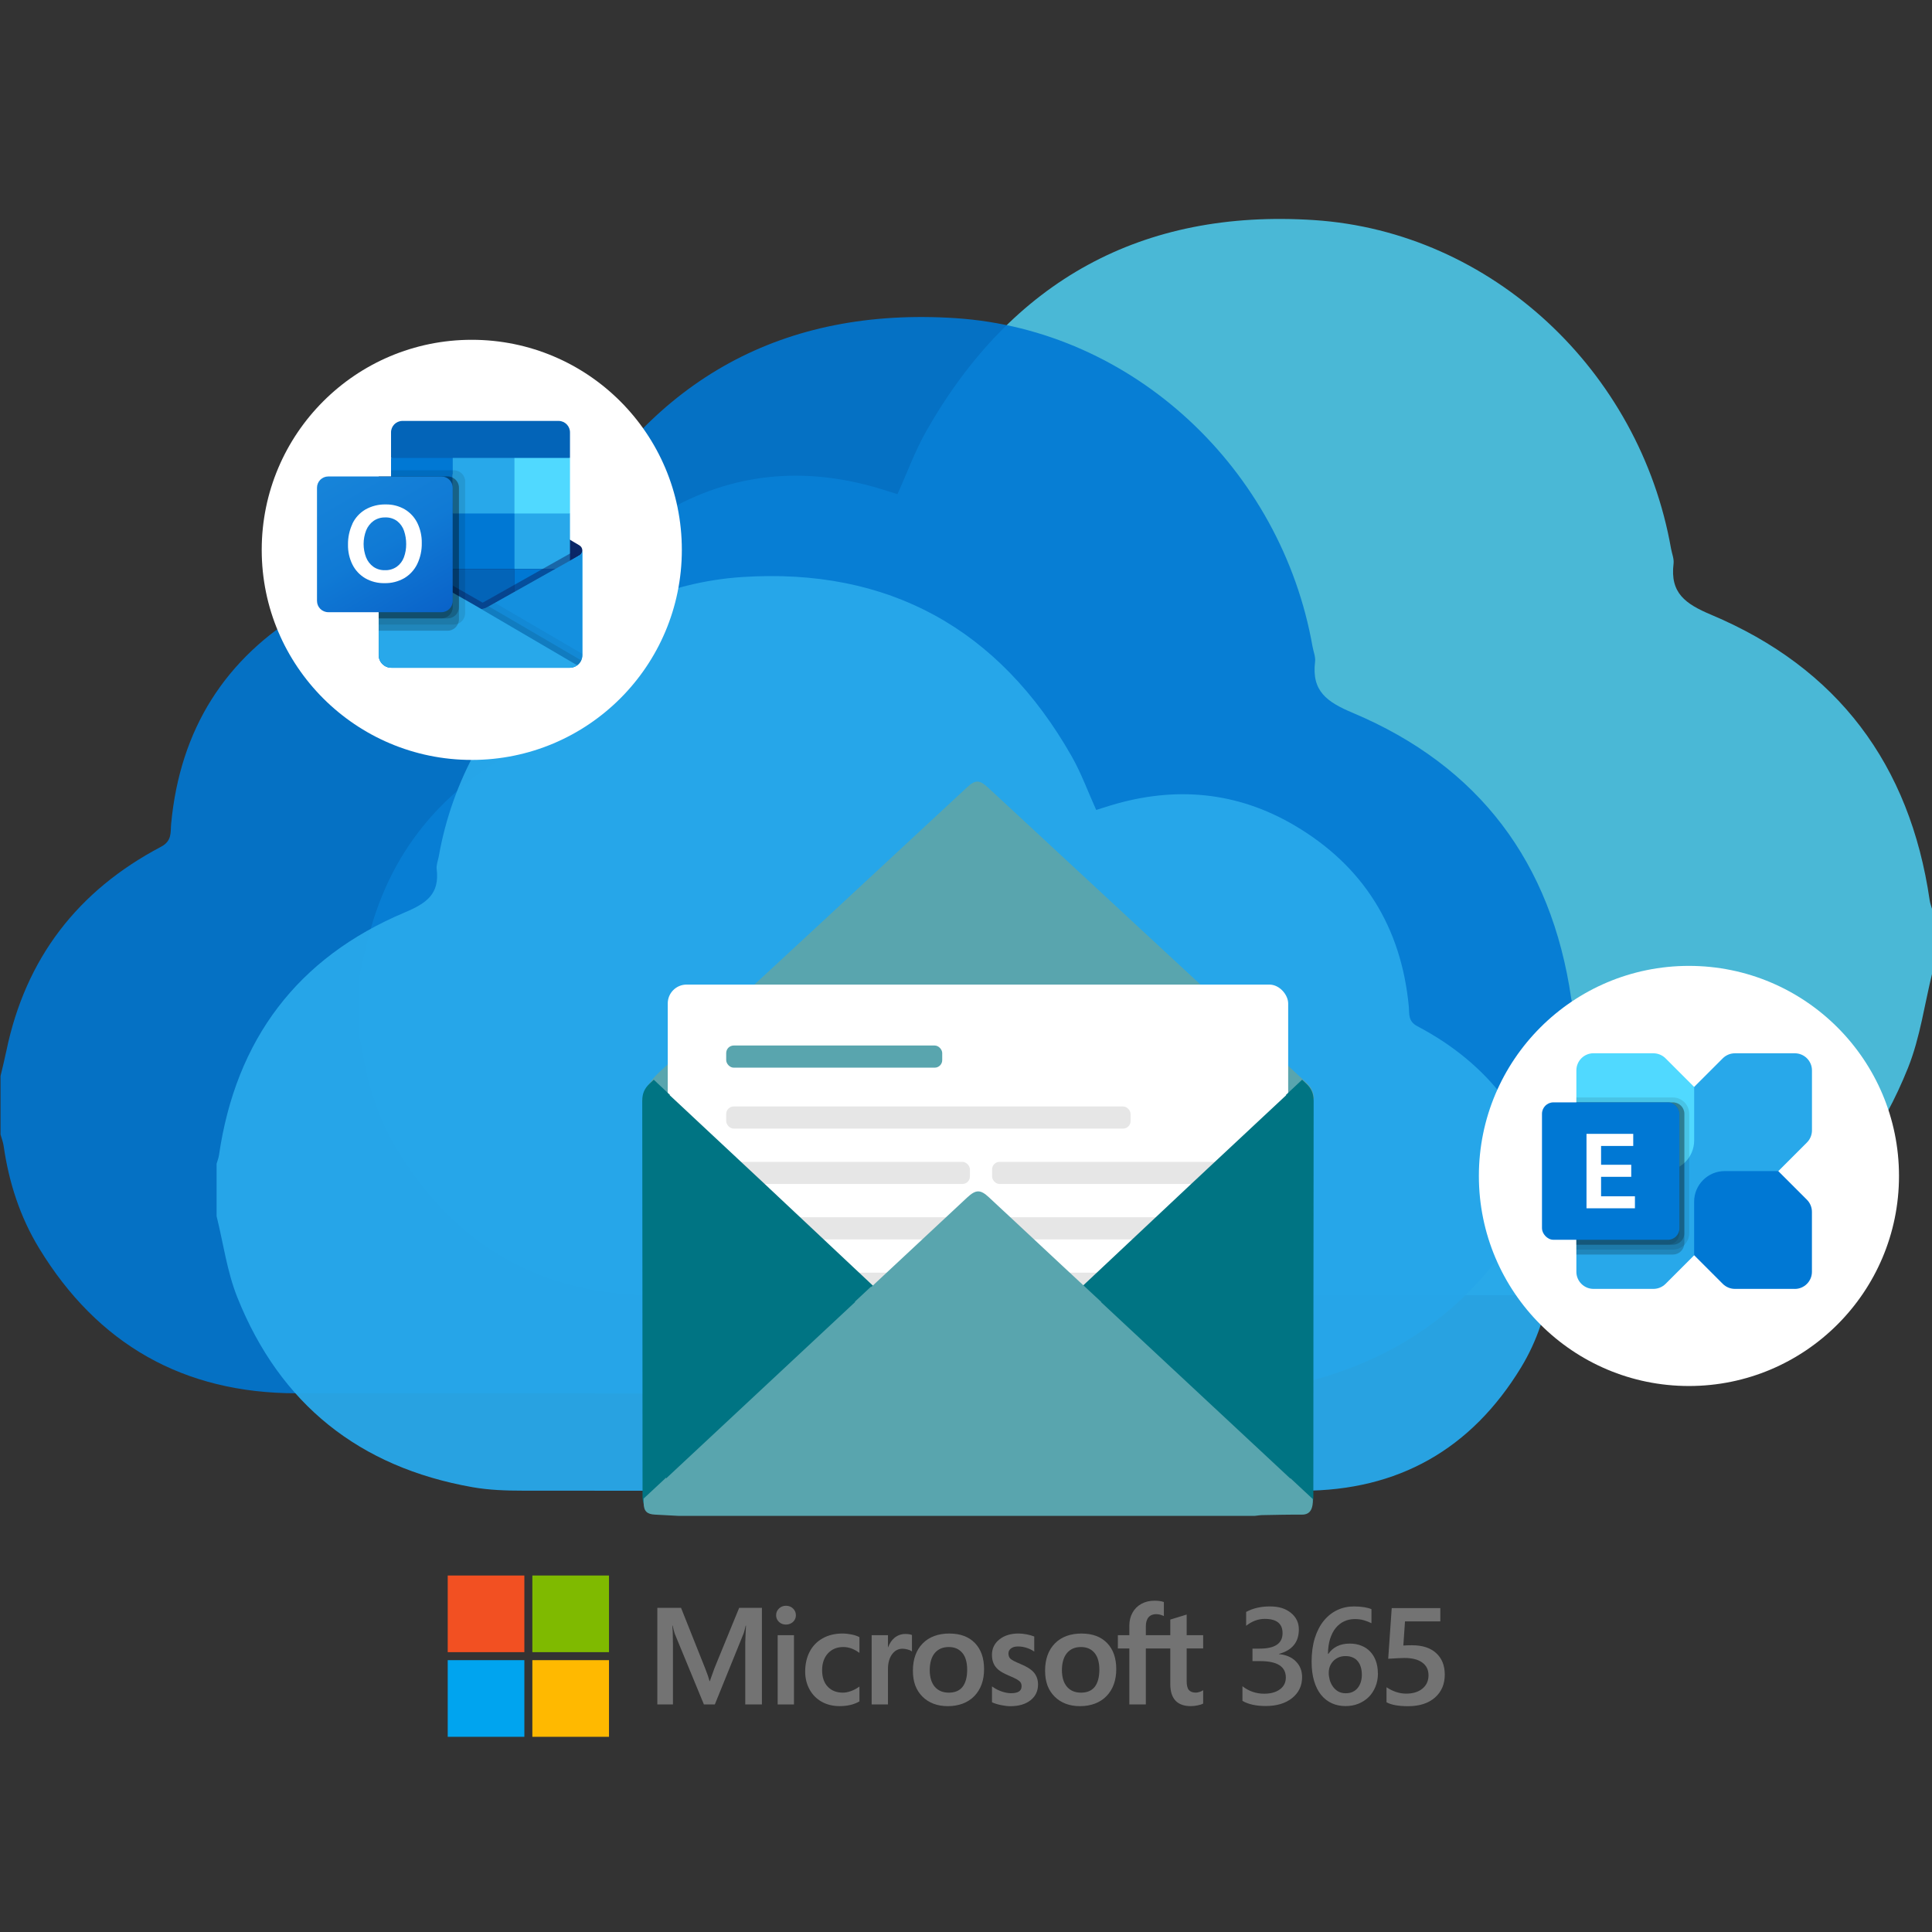 <?xml version="1.0" encoding="UTF-8"?>
<svg xmlns="http://www.w3.org/2000/svg" xmlns:xlink="http://www.w3.org/1999/xlink" id="ebqlNQhgxjz1" viewBox="0 0 512 512" shape-rendering="geometricPrecision" text-rendering="geometricPrecision" width="512" height="512">
  <rect x="0" y="0" width="512" height="512" fill="#333333" stroke="none"/>
  <style>#ebqlNQhgxjz3_to {animation: ebqlNQhgxjz3_to__to 8000ms linear infinite normal forwards}@keyframes ebqlNQhgxjz3_to__to { 0% {transform: translate(303.64px,196.44px)} 50% {transform: translate(208.5px,196.44px)} 100% {transform: translate(303.5px,196.44px)}} #ebqlNQhgxjz4_to {animation: ebqlNQhgxjz4_to__to 8000ms linear infinite normal forwards}@keyframes ebqlNQhgxjz4_to__to { 0% {transform: translate(208.64px,222.43px)} 50% {transform: translate(273.331px,222.43px)} 100% {transform: translate(208.5px,222.43px)}} #ebqlNQhgxjz5_to {animation: ebqlNQhgxjz5_to__to 8000ms linear infinite normal forwards}@keyframes ebqlNQhgxjz5_to__to { 0% {transform: translate(234.585px,269.67px)} 50% {transform: translate(334.805px,269.67px)} 100% {transform: translate(234.74px,269.67px)}} #ebqlNQhgxjz29_to {animation: ebqlNQhgxjz29_to__to 8000ms linear infinite normal forwards}@keyframes ebqlNQhgxjz29_to__to { 0% {transform: translate(259.17px,329.918px)} 25% {transform: translate(259.17px,283.166px)} 50% {transform: translate(259.17px,328.595px)} 75% {transform: translate(259.17px,284.018px)} 100% {transform: translate(259.17px,329.918px)}}</style>
  <defs>
    <linearGradient id="ebqlNQhgxjz51-fill" x1="449.95" y1="310.14" x2="449.95" y2="341.27" spreadMethod="pad" gradientUnits="userSpaceOnUse" gradientTransform="translate(0 0)">
      <stop id="ebqlNQhgxjz51-fill-0" offset="0%" stop-color="#35b8f1"></stop>
      <stop id="ebqlNQhgxjz51-fill-1" offset="100%" stop-color="#28a8ea"></stop>
    </linearGradient>
    <linearGradient id="ebqlNQhgxjz61-fill" x1="412.79" y1="288.13" x2="436.31" y2="328.87" spreadMethod="pad" gradientUnits="userSpaceOnUse" gradientTransform="translate(0 0)">
      <stop id="ebqlNQhgxjz61-fill-0" offset="0%" stop-color="#1784d9"></stop>
      <stop id="ebqlNQhgxjz61-fill-1" offset="50%" stop-color="#107ad5"></stop>
      <stop id="ebqlNQhgxjz61-fill-2" offset="100%" stop-color="#0a63c9"></stop>
    </linearGradient>
  </defs>
  <g transform="translate(0 4.213)">
    <g id="ebqlNQhgxjz3_to" transform="translate(303.64,196.44)">
      <path d="M512.14,253.33c-2.11,8.5-3.27,17.38-6.49,25.43-13.31,33.25-38.03,52.91-73.28,59.15-5.17.91-10.53,1.09-15.8,1.1-81.02.07-162.03.09-243.05.02-29.86-.02-52.64-12.95-68.16-38.44-5.06-8.31-8.01-17.45-9.39-27.09-.15-1.04-.55-2.04-.83-3.06v-15.48c.52-2.21,1.08-4.42,1.54-6.64c5.08-24.55,18.93-42.51,40.99-54.12c3-1.58,2.47-3.9,2.69-6.13c2.35-24.87,14.2-43.88,35.64-56.5c18-10.59,37.3-12.3,57.28-6.25c1.54.47,3.08.96,4.56,1.42c2.58-5.7,4.66-11.48,7.65-16.74c22.66-39.84,57.19-58.87,102.75-55.89c47.07,3.09,86.3,39.95,94.6,87.05.24,1.34.83,2.71.67,4-.95,7.77,3.09,10.65,9.99,13.55c33.47,14.1,52.64,39.65,57.88,75.63.13.92.5,1.81.75,2.71v16.29Z" transform="translate(-303.64,-196.44)" opacity="0.8" fill="#50d9ff"></path>
    </g>
    <g id="ebqlNQhgxjz4_to" transform="translate(208.64,222.43)">
      <path d="M417.14,279.32c-2.11,8.5-3.27,17.38-6.49,25.43-13.31,33.25-38.03,52.91-73.28,59.15-5.17.91-10.53,1.09-15.8,1.1-81.02.07-162.03.09-243.05.02-29.86-.02-52.64-12.95-68.16-38.44-5.06-8.31-8.01-17.45-9.39-27.09-.15-1.04-.55-2.04-.83-3.06v-15.48c.52-2.21,1.08-4.42,1.54-6.64c5.08-24.55,18.93-42.51,40.99-54.12c3-1.58,2.47-3.9,2.69-6.13c2.35-24.87,14.2-43.88,35.64-56.5c18-10.59,37.3-12.3,57.28-6.25c1.54.47,3.08.96,4.56,1.42c2.58-5.7,4.66-11.48,7.65-16.74c22.66-39.84,57.19-58.87,102.75-55.89c47.07,3.09,86.3,39.95,94.6,87.05.24,1.34.83,2.71.67,4-.95,7.77,3.09,10.65,9.99,13.55c33.47,14.1,52.64,39.65,57.88,75.63.13.92.5,1.81.75,2.71v16.29Z" transform="translate(-208.64,-222.43)" opacity="0.9" fill="#0078d4"></path>
    </g>
    <g id="ebqlNQhgxjz5_to" transform="translate(234.585,269.67)">
      <path d="M57.39,318.03c1.79,7.22,2.78,14.77,5.52,21.61c11.31,28.26,32.32,44.97,62.27,50.26c4.4.78,8.95.93,13.43.93c68.85.06,137.71.08,206.56.02c25.37-.02,44.73-11.01,57.92-32.67c4.3-7.06,6.8-14.83,7.98-23.03.13-.88.47-1.73.71-2.6v-13.15c-.44-1.88-.92-3.75-1.31-5.65-4.32-20.86-16.09-36.13-34.84-45.99-2.55-1.34-2.1-3.31-2.28-5.21-2-21.13-12.07-37.29-30.29-48.02-15.3-9-31.7-10.45-48.68-5.31-1.31.4-2.62.81-3.88,1.21-2.19-4.85-3.96-9.75-6.5-14.22-19.26-33.86-48.61-50.03-87.32-47.5-40,2.62-73.34,33.96-80.39,73.98-.2,1.13-.7,2.3-.57,3.4.81,6.61-2.63,9.05-8.49,11.52-28.45,11.98-44.73,33.7-49.19,64.27-.11.78-.42,1.54-.64,2.3v13.85Z" transform="translate(-234.585,-269.67)" opacity="0.95" fill="#28a8ea"></path>
    </g>
  </g>
  <g>
    <g>
      <g>
        <rect width="20.31" height="20.31" rx="0" ry="0" transform="translate(118.65 417.53)" fill="#f25022"></rect>
        <rect width="20.31" height="20.31" rx="0" ry="0" transform="translate(141.08 417.53)" fill="#7fba00"></rect>
        <rect width="20.31" height="20.31" rx="0" ry="0" transform="translate(118.65 439.96)" fill="#00a4ef"></rect>
        <rect width="20.31" height="20.31" rx="0" ry="0" transform="translate(141.08 439.96)" fill="#ffb900"></rect>
      </g>
      <g>
        <path d="M189.31,442.16l-1.2,3.36h-.07c-.21-.79-.57-1.9-1.14-3.32l-6.42-16.11h-6.28v25.61h4.14v-15.75c0-.97-.02-2.15-.06-3.49-.02-.68-.1-1.23-.12-1.64h.09c.21.97.43,1.7.59,2.19l7.7,18.68h2.9l7.64-18.85c.17-.43.36-1.27.53-2.02h.09c-.1,1.87-.18,3.57-.2,4.6v16.28h4.42v-25.61h-6.03l-6.58,16.07Z" fill="#737373"></path>
        <rect width="4.32" height="18.36" rx="0" ry="0" transform="translate(206.09 433.34)" fill="#737373"></rect>
        <path d="M208.29,425.54c-.71,0-1.33.24-1.84.72s-.77,1.09-.77,1.8.26,1.3.76,1.77s1.13.7,1.85.7s1.35-.24,1.86-.7c.51-.47.77-1.06.77-1.77s-.25-1.29-.75-1.78-1.13-.74-1.88-.74" fill="#737373"></path>
        <path d="M225.69,433.16c-.83-.17-1.64-.26-2.41-.26-1.98,0-3.75.42-5.25,1.26-1.51.84-2.67,2.04-3.46,3.56s-1.19,3.29-1.19,5.27c0,1.73.39,3.33,1.16,4.73.77,1.41,1.86,2.5,3.23,3.27c1.37.76,2.96,1.15,4.72,1.15c2.05,0,3.8-.41,5.21-1.22l.06-.03v-3.95l-.18.13c-.64.46-1.35.83-2.11,1.1s-1.46.4-2.07.4c-1.69,0-3.05-.53-4.04-1.58s-1.49-2.51-1.49-4.36.52-3.37,1.55-4.48s2.39-1.67,4.05-1.67c1.42,0,2.8.48,4.11,1.43l.18.13v-4.17l-.06-.03c-.49-.28-1.16-.5-2-.68" fill="#737373"></path>
        <path d="M239.92,433.02c-1.08,0-2.06.35-2.89,1.04-.73.6-1.26,1.43-1.66,2.46h-.05v-3.18h-4.32v18.36h4.32v-9.39c0-1.6.36-2.91,1.08-3.9.71-.98,1.64-1.48,2.79-1.48.39,0,.83.06,1.3.19s.81.26,1.01.41l.18.13v-4.35l-.07-.03c-.4-.17-.97-.26-1.69-.26" fill="#737373"></path>
        <path d="M251.65,432.9c-3.03,0-5.43.89-7.14,2.64s-2.58,4.17-2.58,7.2.85,5.18,2.52,6.87c1.67,1.68,3.95,2.54,6.76,2.54s5.29-.9,7-2.67s2.58-4.17,2.58-7.13-.81-5.25-2.42-6.92-3.87-2.52-6.72-2.52m3.43,14.13c-.81,1.02-2.03,1.53-3.63,1.53s-2.84-.53-3.72-1.56c-.89-1.04-1.34-2.53-1.34-4.41s.45-3.47,1.34-4.53c.88-1.05,2.12-1.59,3.68-1.59s2.72.51,3.59,1.52s1.31,2.52,1.31,4.49-.41,3.52-1.23,4.55" fill="#737373"></path>
        <path d="M270.36,440.93c-1.36-.55-2.23-1-2.59-1.35-.35-.34-.52-.81-.52-1.41c0-.53.22-.96.66-1.31.45-.35,1.07-.53,1.86-.53.73,0,1.47.11,2.21.34s1.39.53,1.93.9l.18.12v-3.99l-.07-.03c-.5-.21-1.16-.4-1.96-.55s-1.52-.22-2.15-.22c-2.06,0-3.76.53-5.06,1.57-1.31,1.04-1.97,2.41-1.97,4.07c0,.86.14,1.63.43,2.28.28.65.72,1.23,1.31,1.71.58.48,1.47.98,2.66,1.49.99.41,1.74.76,2.21,1.03.46.27.79.54.97.8s.27.61.27,1.04c0,1.23-.92,1.83-2.82,1.83-.71,0-1.51-.15-2.39-.44s-1.7-.71-2.45-1.24l-.18-.13v4.21l.07.03c.62.29,1.4.53,2.32.72s1.75.29,2.47.29c2.24,0,4.03-.53,5.35-1.57c1.32-1.05,1.99-2.45,1.99-4.17c0-1.24-.36-2.3-1.07-3.15s-1.93-1.63-3.64-2.32" fill="#737373"></path>
        <path d="M286.68,432.9c-3.03,0-5.43.89-7.14,2.64s-2.58,4.17-2.58,7.2.85,5.18,2.52,6.87c1.67,1.68,3.95,2.54,6.76,2.54s5.29-.9,7-2.67s2.58-4.17,2.58-7.13-.81-5.25-2.42-6.92-3.87-2.52-6.72-2.52m3.43,14.13c-.81,1.02-2.03,1.53-3.63,1.53s-2.84-.53-3.72-1.56c-.89-1.04-1.34-2.53-1.34-4.41s.45-3.47,1.34-4.53c.88-1.05,2.12-1.59,3.68-1.59s2.72.51,3.59,1.52s1.31,2.52,1.31,4.49-.42,3.52-1.23,4.55" fill="#737373"></path>
        <path d="M318.85,436.86v-3.52h-4.37v-5.47l-.15.05-4.11,1.26-.08.02v4.15h-6.48v-2.31c0-1.08.24-1.9.72-2.45.47-.54,1.14-.82,2-.82.62,0,1.26.15,1.9.43l.16.07v-3.71l-.08-.03c-.6-.22-1.42-.33-2.43-.33-1.28,0-2.43.28-3.44.83s-1.81,1.34-2.36,2.34c-.56,1-.84,2.15-.84,3.43v2.54h-3.04v3.52h3.04v14.83h4.37v-14.83h6.48v9.43c0,3.88,1.83,5.85,5.44,5.85.59,0,1.22-.07,1.86-.21.65-.14,1.09-.28,1.35-.43l.06-.03v-3.56l-.18.12c-.24.16-.53.29-.88.38-.35.1-.64.15-.86.15-.85,0-1.47-.23-1.86-.68s-.59-1.25-.59-2.36v-8.67h4.37Z" fill="#737373"></path>
      </g>
    </g>
    <g>
      <path d="M329.26,450.75v-3.88c1.7,1.32,3.62,1.98,5.77,1.98c1.74,0,3.13-.39,4.16-1.16c1.05-.77,1.57-1.82,1.57-3.13c0-2.9-2.27-4.35-6.81-4.35h-2.03v-3.31h1.93c4.03,0,6.04-1.37,6.04-4.1c0-2.52-1.57-3.78-4.71-3.78-1.75,0-3.4.61-4.94,1.83v-3.67c1.78-.97,3.87-1.46,6.29-1.46s4.18.57,5.58,1.71s2.1,2.6,2.1,4.38c0,3.36-1.75,5.52-5.25,6.48v.07c1.89.18,3.38.83,4.47,1.94c1.09,1.1,1.64,2.49,1.64,4.15c0,2.29-.88,4.14-2.65,5.56-1.76,1.4-4.09,2.1-6.97,2.1-2.59,0-4.66-.46-6.2-1.37v0Z" fill="#737373"></path>
      <path d="M365.17,443.48c0,1.28-.22,2.45-.66,3.51-.43,1.06-1.02,1.97-1.79,2.74-.77.76-1.68,1.35-2.74,1.78-1.05.42-2.18.62-3.41.62-1.31,0-2.52-.25-3.63-.75-1.09-.5-2.04-1.24-2.85-2.23-.79-.99-1.4-2.21-1.84-3.67-.44-1.47-.66-3.18-.66-5.11c0-2.36.29-4.46.86-6.29.58-1.83,1.38-3.36,2.39-4.59s2.2-2.17,3.56-2.81s2.83-.96,4.42-.96c.99,0,1.88.07,2.68.2.81.13,1.47.31,1.95.53v3.72c-.62-.31-1.28-.57-1.99-.78s-1.51-.32-2.43-.32c-1.02,0-1.96.2-2.83.61-.86.4-1.61,1-2.24,1.78-.62.77-1.11,1.73-1.48,2.88-.35,1.14-.54,2.46-.55,3.95h.11c.56-.84,1.31-1.51,2.26-1.99.96-.49,2.09-.73,3.38-.73c1.14,0,2.17.18,3.08.55.92.36,1.71.88,2.35,1.57.66.68,1.16,1.51,1.51,2.49.35.97.53,2.07.53,3.29v0Zm-4.27.34c0-.74-.09-1.41-.27-2.01-.17-.61-.44-1.12-.8-1.55-.35-.44-.8-.78-1.35-1.02-.54-.24-1.17-.36-1.9-.36s-1.37.13-1.93.39c-.55.25-1.01.58-1.39,1s-.66.89-.86,1.42c-.18.53-.27,1.08-.27,1.64c0,.61.09,1.23.26,1.87.18.63.46,1.21.82,1.73s.83.96,1.39,1.3c.57.33,1.25.5,2.03.5.69,0,1.31-.12,1.84-.37.54-.25.98-.59,1.33-1.03.36-.44.64-.96.82-1.55.19-.61.29-1.26.29-1.96v0Z" fill="#737373"></path>
      <path d="M367.44,451.11v-3.97c1.72,1.13,3.45,1.69,5.22,1.69s3.21-.44,4.29-1.32c1.08-.89,1.62-2.07,1.62-3.54s-.55-2.58-1.66-3.38c-1.09-.81-2.67-1.21-4.73-1.21-.71,0-2.13.07-4.29.21l.93-13.43h12.88v3.53h-9.36l-.44,6.39c.84-.05,1.6-.07,2.28-.07c2.77,0,4.91.69,6.42,2.08c1.52,1.39,2.28,3.29,2.28,5.7c0,2.53-.87,4.56-2.61,6.09-1.73,1.52-4.11,2.28-7.13,2.28-2.55,0-4.46-.35-5.71-1.05v0Z" fill="#737373"></path>
    </g>
  </g>
  <path d="M175.89,297.18v-.25c16.87,15.66,33.58,31.16,50.36,46.73l-.02.02l4.32,3.99c9.49-8.8,18.97-17.6,28.47-26.41c9.41,8.73,18.8,17.44,28.2,26.16l61-56.36c-.08-1.64-.68-2.9-1.94-4.06-28.15-26.07-56.27-52.16-84.4-78.25-2.31-2.14-3.39-2.16-5.65-.06-27.11,25.15-54.15,50.37-81.41,75.35-2.64,2.42-4.09,4.84-4.69,7.81l5.77,5.33Z" fill="#59a5ae"></path>
  <g>
    <g id="ebqlNQhgxjz29_to" transform="translate(259.17,329.918)">
      <g transform="translate(-259.17,-295.555)">
        <rect width="164.42" height="137.99" rx="5" ry="5" transform="translate(176.96 226.56)" fill="#fff"></rect>
        <rect width="57.25" height="5.87" rx="2" ry="2" transform="translate(192.45 242.71)" fill="#59a5ae"></rect>
        <rect width="107.17" height="5.87" rx="2" ry="2" transform="translate(192.45 258.86)" fill="#e6e6e6"></rect>
        <rect width="64.59" height="5.87" rx="2" ry="2" transform="translate(192.45 273.54)" fill="#e6e6e6"></rect>
        <rect width="64.59" height="5.87" rx="2" ry="2" transform="translate(262.91 273.54)" fill="#e6e6e6"></rect>
        <rect width="126.25" height="5.87" rx="2" ry="2" transform="translate(192.45 288.22)" fill="#e6e6e6"></rect>
        <rect width="126.25" height="5.87" rx="2" ry="2" transform="translate(192.45 302.9)" fill="#e6e6e6"></rect>
      </g>
    </g>
    <path d="M348.12,291.64c0-1.85-.6-3.21-1.94-4.46-.37-.35-.74-.69-1.11-1.04l-4.29,4.03.07.07c-8.46,7.91-16.91,15.8-25.35,23.69l-31.91,29.98c7.96,7.43,15.91,14.87,23.88,22.31l.05-.05l17.43,16.38c4.2,3.93,8.41,7.86,12.62,11.79h-.07l6.22,5.84c.46,0,.92,0,1.39,0c1.84.02,2.6-.98,2.87-2.58.1-.61.07-1.25.07-1.88.02-34.7.03-69.39.08-104.09Z" fill="#007483"></path>
    <path d="M170.21,291.64c0-1.85.6-3.21,1.94-4.46.37-.35.74-.69,1.11-1.04l4.29,4.03-.07.07c8.46,7.91,16.91,15.8,25.35,23.69l31.91,29.98c-7.96,7.43-15.91,14.87-23.88,22.31l-.05-.05-17.43,16.38c-4.2,3.93-8.41,7.86-12.62,11.79h.07l-6.22,5.84c-.46,0-.92,0-1.39,0-1.84.02-2.6-.98-2.87-2.58-.1-.61-.07-1.25-.07-1.88-.02-34.7-.03-69.39-.08-104.09Z" fill="#007483"></path>
    <path d="M341.97,391.75v.1c-16.85-15.71-33.43-31.15-50.17-46.76l.05-.05-5.13-4.78c-.21-.18-.41-.35-.6-.54-8.01-7.47-16.02-14.94-24.03-22.41-2.27-2.12-3.47-2.11-5.8.06-8.42,7.85-16.84,15.71-25.4,23.7l-.08-.08-4.26,3.97.08.08c-16.79,15.66-33.33,31.11-50.1,46.76v-.22l-5.97,5.56c0,.41,0,.83.01,1.24.05,2.12.91,2.91,3.01,3.01c2.07.1,4.13.22,6.2.33h152.76c.68-.07,1.36-.19,2.04-.2c3.46-.06,6.93-.15,10.39-.12c1.84.02,2.61-.98,2.87-2.58.08-.51.08-1.03.07-1.55l-5.94-5.54Z" fill="#59a5ae"></path>
  </g>
  <g transform="matrix(.998 0 0 0.998-321.709-163.631)">
    <circle r="55.78" transform="translate(447.63 309.97)" fill="#fff"></circle>
    <g>
      <path d="M476.99,310.14c0-.55-.28-1.06-.75-1.35v0l-.03-.02-24.42-14.45c-.11-.07-.21-.14-.33-.19-.94-.49-2.06-.49-3.01,0-.11.06-.22.12-.33.19L423.7,308.77l-.03.02c-.75.46-.98,1.45-.51,2.19.14.22.33.4.55.53l24.42,14.45c.11.07.22.14.33.2.94.49,2.06.49,3.01,0c.11-.06.22-.12.33-.2l24.42-14.45c.49-.28.79-.81.78-1.37Z" fill="#0a2767"></path>
      <path d="M426.55,300.49h16.02v14.69h-16.02v-14.69Zm47.16-14.93v-6.72c.04-1.68-1.29-3.07-2.97-3.11h-41.58c-1.68.04-3.01,1.43-2.97,3.11v6.72l24.58,6.55l22.94-6.55Z" fill="#0364b8"></path>
      <path d="M426.19,285.56h16.39v14.75h-16.39v-14.75Z" fill="#0078d4"></path>
      <path d="M458.96,285.56h-16.39v14.75l16.39,14.75h14.75v-14.75l-14.75-14.75Z" fill="#28a8ea"></path>
      <path d="M442.58,300.31h16.39v14.75h-16.39v-14.75Z" fill="#0078d4"></path>
      <path d="M442.58,315.06h16.39v14.75h-16.39v-14.75Z" fill="#0364b8"></path>
      <path d="M426.55,315.18h16.02v13.35h-16.02v-13.35Z" fill="#14447d"></path>
      <path d="M458.96,315.06h14.75v14.75h-14.75v-14.75Z" fill="#0078d4"></path>
      <path d="M476.24,311.42l-.03.02-24.42,13.73c-.11.07-.21.13-.33.18-.41.2-.87.31-1.32.33l-1.33-.78c-.11-.06-.22-.12-.33-.19l-24.74-14.12h-.01l-.81-.45v27.8c.01,1.85,1.53,3.35,3.38,3.34h47.37c0,0,.05-.01.08-.01.39-.03.78-.11,1.15-.24.16-.07.31-.15.46-.24.11-.06.3-.2.3-.2.84-.62,1.34-1.6,1.34-2.65v-27.8c0,.53-.29,1.02-.75,1.28Z" fill="url(#ebqlNQhgxjz51-fill)"></path>
      <path style="isolation:isolate" d="M475.68,310.03v1.7l-25.53,17.58-26.43-18.71c0,0,0-.02-.02-.02v0l-2.43-1.46v-1.23l1-.02l2.11,1.21.05.02.18.11c0,0,24.84,14.17,24.91,14.21l.95.56c.08-.03.16-.07.26-.1.05-.03,24.66-13.88,24.66-13.88l.28.02Z" opacity="0.5" fill="#0a2767"></path>
      <path d="M476.24,311.42l-.03.02-24.42,13.73c-.11.07-.21.13-.33.18-.95.46-2.06.46-3.01,0-.11-.06-.22-.12-.33-.18L423.7,311.44l-.03-.02c-.47-.26-.77-.75-.77-1.28v27.8c.01,1.85,1.52,3.35,3.38,3.34h47.32c1.85.01,3.37-1.48,3.38-3.34v0-27.8c0,.53-.29,1.02-.75,1.28Z" fill="#1490df"></path>
      <path style="isolation:isolate" d="M452.15,324.97l-.37.2c-.11.07-.22.13-.33.19-.4.2-.84.31-1.29.34l9.29,10.99l16.21,3.91c.44-.34.8-.78,1.03-1.28l-24.54-14.34Z" opacity="0.1"></path>
      <path style="isolation:isolate" d="M453.8,324.04l-2.02,1.14c-.11.07-.22.13-.33.19-.4.2-.84.31-1.29.34l4.35,12l21.15,2.89c.83-.63,1.32-1.61,1.32-2.65v-.36l-23.19-13.54Z" opacity="0.05"></path>
      <path d="M426.34,341.28h47.27c.73,0,1.44-.23,2.02-.66L448.8,324.91c-.11-.06-.22-.12-.33-.19L423.73,310.6h-.01l-.81-.46v27.7c0,1.89,1.53,3.43,3.42,3.43v0Z" fill="#28a8ea"></path>
      <path style="isolation:isolate" d="M445.86,291.84v34.95c0,1.23-.75,2.33-1.88,2.79-.35.15-.73.23-1.11.23h-19.94v-39.33h3.28v-1.64h16.67c1.66,0,3,1.35,3,3Z" opacity="0.1"></path>
      <path style="isolation:isolate" d="M444.22,293.48v34.95c0,.4-.08.79-.25,1.15-.46,1.12-1.54,1.86-2.75,1.86h-18.3v-40.97h18.3c.48,0,.94.11,1.36.34c1,.51,1.64,1.53,1.64,2.66Z" opacity="0.2"></path>
      <path style="isolation:isolate" d="M444.22,293.48v31.68c0,1.65-1.34,3-3,3.01h-18.3v-37.69h18.3c.48,0,.94.11,1.36.34c1,.51,1.64,1.53,1.64,2.66Z" opacity="0.2"></path>
      <path style="isolation:isolate" d="M442.58,293.48v31.68c0,1.66-1.34,3-3,3.01h-16.67v-37.69h16.67c1.66,0,3,1.35,3,3v0Z" opacity="0.2"></path>
      <path d="M409.53,290.48h30.04c1.66,0,3,1.34,3,3v30.04c0,1.66-1.34,3-3,3h-30.04c-1.66,0-3-1.34-3-3v-30.04c0-1.66,1.34-3,3-3Z" fill="url(#ebqlNQhgxjz61-fill)"></path>
      <path d="M415.91,303.07c.74-1.58,1.94-2.9,3.43-3.79c1.66-.95,3.54-1.42,5.45-1.37c1.77-.04,3.51.41,5.05,1.3c1.44.86,2.6,2.12,3.34,3.62.8,1.66,1.21,3.48,1.17,5.33.04,1.93-.37,3.83-1.2,5.57-.76,1.56-1.95,2.86-3.44,3.75-1.59.91-3.4,1.37-5.23,1.33-1.81.04-3.59-.41-5.16-1.31-1.45-.86-2.63-2.12-3.38-3.63-.81-1.63-1.21-3.44-1.18-5.26-.03-1.91.36-3.8,1.17-5.54Zm3.66,8.9c.39,1,1.06,1.86,1.93,2.49.88.62,1.94.93,3.02.91c1.15.05,2.28-.28,3.22-.94.86-.63,1.51-1.5,1.87-2.49.41-1.11.61-2.29.6-3.48.01-1.2-.18-2.39-.56-3.52-.34-1.02-.97-1.93-1.82-2.6-.92-.68-2.05-1.03-3.19-.98-1.1-.03-2.18.29-3.09.92-.88.63-1.56,1.51-1.97,2.52-.89,2.31-.9,4.87-.01,7.19v0Z" fill="#fff"></path>
      <path d="M458.96,285.56h14.75v14.75h-14.75v-14.75Z" fill="#50d9ff"></path>
    </g>
  </g>
  <g transform="matrix(.998 0 0 0.998 321.448 166.109)">
    <circle r="55.78" transform="translate(126.39 145.82)" fill="#fff"></circle>
    <g>
      <path d="M154.51,113.25h-15.91c-1.21,0-2.36.48-3.22,1.33L97.83,152.13c-.85.85-1.33,2.01-1.33,3.22v15.91c0,2.51,2.04,4.55,4.55,4.55h15.91c1.21,0,2.36-.48,3.22-1.33l37.55-37.55c.85-.85,1.33-2.01,1.33-3.22v-15.91c0-2.51-2.04-4.55-4.55-4.55v0Z" fill="#28a8ea"></path>
      <path d="M154.51,175.81h-15.91c-1.21,0-2.36-.48-3.22-1.33l-7.61-7.61v-14.21c0-4.49,3.64-8.13,8.13-8.13h14.21l7.61,7.61c.85.85,1.33,2.01,1.33,3.22v15.91c0,2.51-2.04,4.55-4.55,4.55v0Z" fill="#0078d4"></path>
      <path d="M101.04,113.25h15.91c1.21,0,2.36.48,3.22,1.33l7.61,7.61v14.21c0,4.49-3.64,8.13-8.13,8.13h-14.21l-7.61-7.61c-.85-.85-1.33-2.01-1.33-3.22v-15.91c0-2.51,2.04-4.55,4.55-4.55Z" fill="#50d9ff"></path>
      <path style="isolation:isolate" d="M125.17,129.32v34.33c0,.18-.01.35-.05.52-.24,1.46-1.51,2.52-2.98,2.52h-25.64v-40.4h25.64c1.67,0,3.03,1.35,3.04,3.03v0Z" opacity="0.2"></path>
      <path style="isolation:isolate" d="M126.47,129.32v31.72c-.02,2.39-1.95,4.32-4.34,4.34h-25.64v-40.4h25.64c2.39,0,4.33,1.95,4.34,4.34Z" opacity="0.1"></path>
      <path style="isolation:isolate" d="M125.17,129.32v31.72c0,1.67-1.35,3.03-3.03,3.04h-25.65v-37.8h25.64c1.67,0,3.03,1.35,3.04,3.03v0Z" opacity="0.2"></path>
      <path style="isolation:isolate" d="M123.87,129.32v31.72c0,1.67-1.35,3.03-3.03,3.04h-24.34v-37.8h24.33c1.67,0,3.03,1.35,3.04,3.03v0Z" opacity="0.1"></path>
      <rect width="36.49" height="36.49" rx="3.04" ry="3.04" transform="translate(87.37 126.28)" fill="#0078d4"></rect>
      <path d="M111.59,137.86h-8.53v4.99h8.01v3.2h-8.01v5.18h8.99v3.18h-12.86v-19.77h12.41v3.21Z" fill="#fff"></path>
    </g>
  </g>
</svg>
